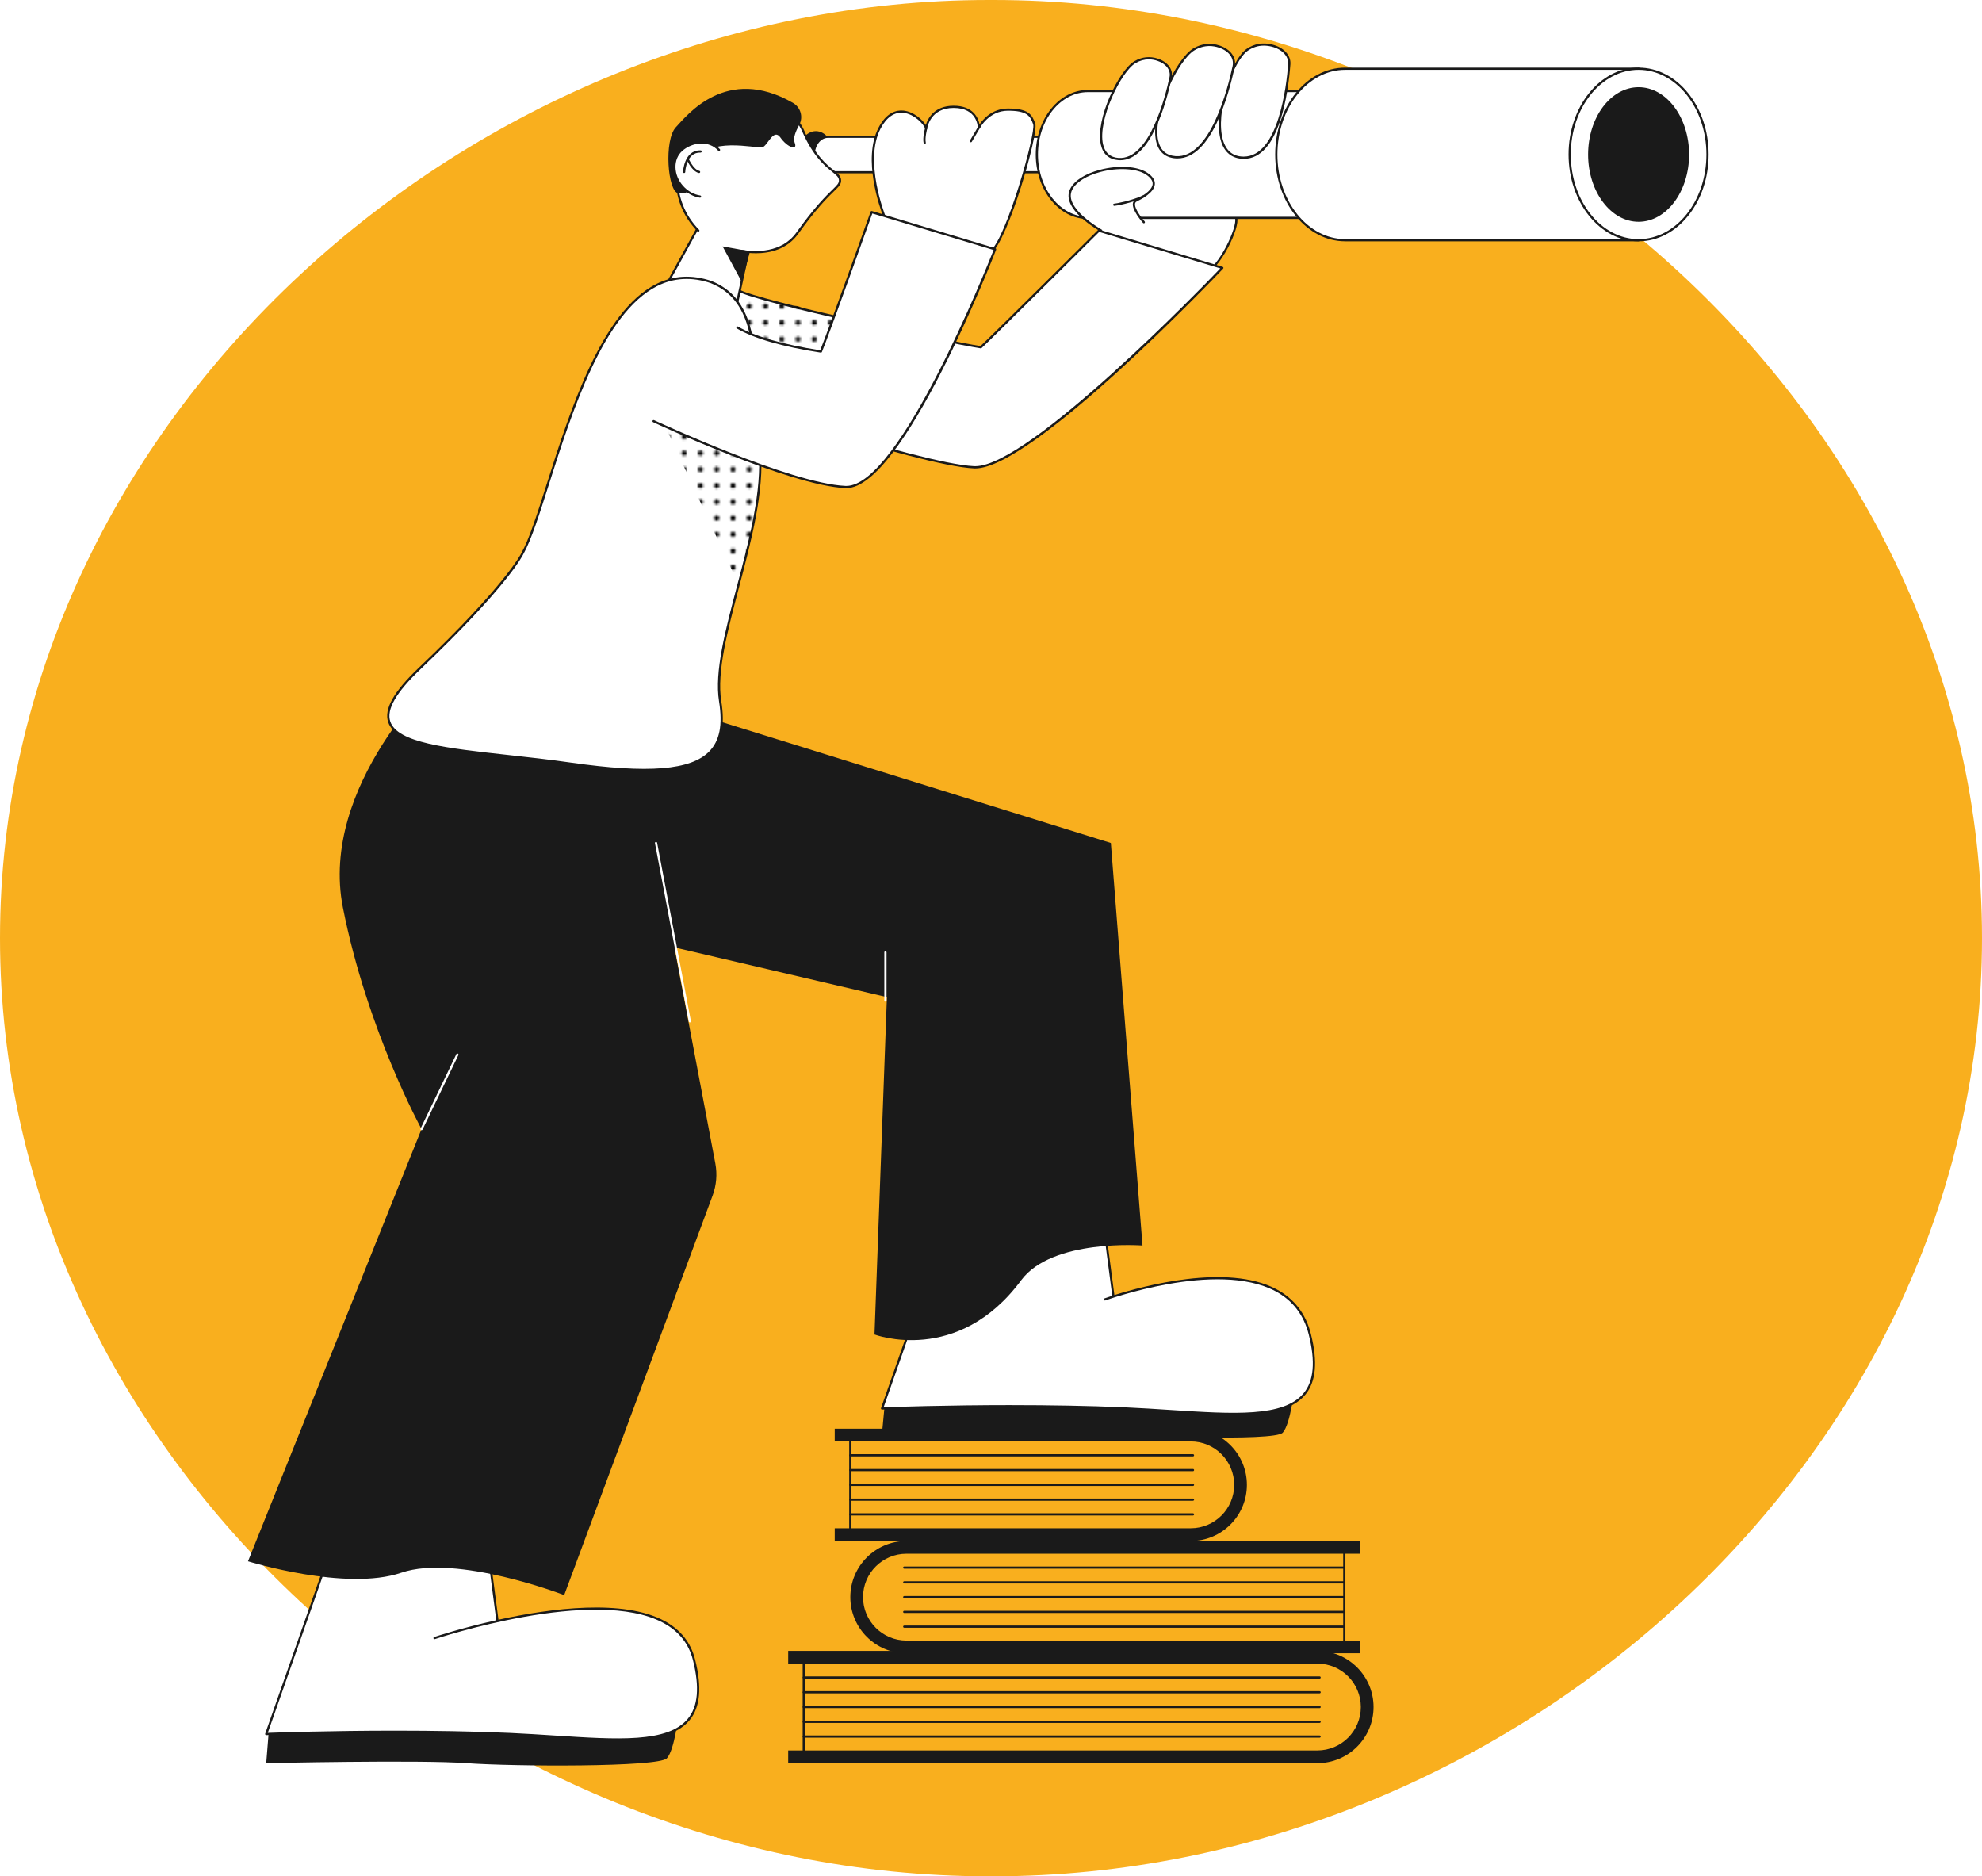 <?xml version="1.0" encoding="UTF-8"?>
<svg id="Calque_2" xmlns="http://www.w3.org/2000/svg" xmlns:xlink="http://www.w3.org/1999/xlink" viewBox="0 0 898 850">
  <defs>
    <style>
      .cls-1 {
        fill: #fff;
      }

      .cls-2 {
        fill: none;
      }

      .cls-3 {
        fill: #f9af1e;
      }

      .cls-4 {
        fill: #1a1a1a;
      }

      .cls-5 {
        fill: url(#New_Pattern_2);
      }
    </style>
    <pattern id="New_Pattern_2" data-name="New Pattern 2" x="0" y="0" width="96" height="96" patternTransform="translate(-5187.97 -14730.05) scale(1 -1)" patternUnits="userSpaceOnUse" viewBox="0 0 96 96">
      <g>
        <rect class="cls-2" width="96" height="96"/>
        <g>
          <rect class="cls-2" width="96" height="96"/>
          <circle cx="3.78" cy="92.22" r="1.17"/>
          <circle cx="11.15" cy="92.22" r="1.17"/>
          <circle cx="3.78" cy="84.85" r="1.17"/>
          <circle cx="3.78" cy="77.48" r="1.17"/>
          <circle cx="3.78" cy="70.11" r="1.17"/>
          <circle cx="3.78" cy="62.74" r="1.17"/>
          <circle cx="3.78" cy="55.37" r="1.17"/>
          <circle cx="3.78" cy="48" r="1.17"/>
          <circle cx="3.78" cy="40.63" r="1.17"/>
          <circle cx="3.78" cy="33.26" r="1.17"/>
          <circle cx="3.78" cy="25.89" r="1.17"/>
          <circle cx="3.78" cy="18.52" r="1.17"/>
          <circle cx="3.78" cy="11.15" r="1.17"/>
          <circle cx="3.78" cy="3.78" r="1.17"/>
          <circle cx="18.52" cy="92.22" r="1.17"/>
          <circle cx="25.89" cy="92.22" r="1.17"/>
          <circle cx="33.26" cy="92.22" r="1.17"/>
          <circle cx="40.63" cy="92.22" r="1.17"/>
          <circle cx="48" cy="92.22" r="1.17"/>
          <circle cx="55.37" cy="92.22" r="1.17"/>
          <circle cx="62.74" cy="92.22" r="1.17"/>
          <circle cx="70.11" cy="92.22" r="1.17"/>
          <circle cx="77.48" cy="92.22" r="1.17"/>
          <circle cx="84.85" cy="92.22" r="1.17"/>
          <circle cx="92.22" cy="92.22" r="1.17"/>
          <circle cx="11.15" cy="84.85" r="1.17"/>
          <circle cx="18.52" cy="84.85" r="1.17"/>
          <circle cx="25.89" cy="84.85" r="1.17"/>
          <circle cx="33.26" cy="84.85" r="1.17"/>
          <circle cx="40.63" cy="84.85" r="1.17"/>
          <circle cx="48" cy="84.85" r="1.17"/>
          <circle cx="55.37" cy="84.85" r="1.17"/>
          <circle cx="62.74" cy="84.85" r="1.17"/>
          <circle cx="70.11" cy="84.85" r="1.17"/>
          <circle cx="77.48" cy="84.85" r="1.17"/>
          <circle cx="84.85" cy="84.85" r="1.17"/>
          <circle cx="92.22" cy="84.85" r="1.17"/>
          <circle cx="11.15" cy="77.48" r="1.17"/>
          <circle cx="18.52" cy="77.48" r="1.17"/>
          <circle cx="25.89" cy="77.48" r="1.17"/>
          <circle cx="33.26" cy="77.48" r="1.17"/>
          <circle cx="40.63" cy="77.48" r="1.17"/>
          <circle cx="48" cy="77.48" r="1.17"/>
          <circle cx="55.37" cy="77.48" r="1.17"/>
          <circle cx="62.74" cy="77.48" r="1.17"/>
          <circle cx="70.11" cy="77.48" r="1.17"/>
          <circle cx="77.48" cy="77.48" r="1.17"/>
          <circle cx="84.85" cy="77.48" r="1.17"/>
          <circle cx="92.22" cy="77.48" r="1.17"/>
          <circle cx="11.15" cy="70.11" r="1.17"/>
          <circle cx="18.52" cy="70.11" r="1.17"/>
          <circle cx="25.89" cy="70.11" r="1.17"/>
          <circle cx="33.26" cy="70.11" r="1.17"/>
          <circle cx="40.63" cy="70.11" r="1.17"/>
          <circle cx="48" cy="70.11" r="1.17"/>
          <circle cx="55.37" cy="70.11" r="1.17"/>
          <circle cx="62.74" cy="70.11" r="1.17"/>
          <circle cx="70.11" cy="70.11" r="1.17"/>
          <circle cx="77.48" cy="70.11" r="1.17"/>
          <circle cx="84.85" cy="70.11" r="1.17"/>
          <circle cx="92.22" cy="70.11" r="1.17"/>
          <circle cx="11.15" cy="62.74" r="1.17"/>
          <circle cx="18.52" cy="62.74" r="1.17"/>
          <circle cx="25.89" cy="62.74" r="1.17"/>
          <circle cx="33.26" cy="62.74" r="1.17"/>
          <circle cx="40.63" cy="62.74" r="1.17"/>
          <circle cx="48" cy="62.74" r="1.17"/>
          <circle cx="55.37" cy="62.74" r="1.17"/>
          <circle cx="62.74" cy="62.74" r="1.17"/>
          <circle cx="70.11" cy="62.74" r="1.17"/>
          <circle cx="77.48" cy="62.74" r="1.17"/>
          <circle cx="84.85" cy="62.74" r="1.17"/>
          <circle cx="92.22" cy="62.74" r="1.17"/>
          <circle cx="11.15" cy="55.37" r="1.17"/>
          <circle cx="18.52" cy="55.37" r="1.17"/>
          <circle cx="25.89" cy="55.37" r="1.17"/>
          <circle cx="33.26" cy="55.37" r="1.17"/>
          <circle cx="40.63" cy="55.37" r="1.17"/>
          <circle cx="48" cy="55.37" r="1.17"/>
          <circle cx="55.37" cy="55.37" r="1.17"/>
          <circle cx="62.74" cy="55.37" r="1.17"/>
          <circle cx="70.11" cy="55.37" r="1.17"/>
          <circle cx="77.48" cy="55.37" r="1.17"/>
          <circle cx="84.85" cy="55.37" r="1.17"/>
          <circle cx="92.22" cy="55.37" r="1.17"/>
          <circle cx="11.15" cy="48" r="1.17"/>
          <circle cx="18.52" cy="48" r="1.17"/>
          <circle cx="25.89" cy="48" r="1.17"/>
          <circle cx="33.26" cy="48" r="1.17"/>
          <circle cx="40.63" cy="48" r="1.17"/>
          <circle cx="48" cy="48" r="1.17"/>
          <circle cx="55.37" cy="48" r="1.17"/>
          <circle cx="62.74" cy="48" r="1.17"/>
          <circle cx="70.11" cy="48" r="1.17"/>
          <circle cx="77.48" cy="48" r="1.17"/>
          <circle cx="84.85" cy="48" r="1.17"/>
          <circle cx="92.22" cy="48" r="1.17"/>
          <circle cx="11.15" cy="40.63" r="1.17"/>
          <circle cx="18.52" cy="40.63" r="1.17"/>
          <circle cx="25.89" cy="40.63" r="1.17"/>
          <circle cx="33.26" cy="40.63" r="1.17"/>
          <circle cx="40.63" cy="40.63" r="1.17"/>
          <circle cx="48" cy="40.63" r="1.17"/>
          <circle cx="55.37" cy="40.63" r="1.17"/>
          <circle cx="62.74" cy="40.63" r="1.17"/>
          <circle cx="70.11" cy="40.63" r="1.17"/>
          <circle cx="77.48" cy="40.63" r="1.17"/>
          <circle cx="84.85" cy="40.63" r="1.17"/>
          <circle cx="92.22" cy="40.63" r="1.17"/>
          <circle cx="11.15" cy="33.26" r="1.17"/>
          <circle cx="18.52" cy="33.26" r="1.17"/>
          <circle cx="25.89" cy="33.26" r="1.17"/>
          <circle cx="33.26" cy="33.26" r="1.17"/>
          <circle cx="40.63" cy="33.26" r="1.17"/>
          <circle cx="48" cy="33.26" r="1.17"/>
          <circle cx="55.37" cy="33.26" r="1.17"/>
          <circle cx="62.74" cy="33.26" r="1.17"/>
          <circle cx="70.11" cy="33.26" r="1.17"/>
          <circle cx="77.48" cy="33.26" r="1.17"/>
          <circle cx="84.85" cy="33.26" r="1.17"/>
          <circle cx="92.22" cy="33.26" r="1.17"/>
          <circle cx="11.15" cy="25.89" r="1.17"/>
          <circle cx="18.52" cy="25.89" r="1.17"/>
          <circle cx="25.89" cy="25.89" r="1.17"/>
          <circle cx="33.26" cy="25.89" r="1.17"/>
          <circle cx="40.63" cy="25.89" r="1.17"/>
          <circle cx="48" cy="25.89" r="1.17"/>
          <circle cx="55.37" cy="25.89" r="1.17"/>
          <circle cx="62.74" cy="25.89" r="1.17"/>
          <circle cx="70.11" cy="25.89" r="1.17"/>
          <circle cx="77.48" cy="25.89" r="1.17"/>
          <circle cx="84.85" cy="25.89" r="1.17"/>
          <circle cx="92.22" cy="25.89" r="1.17"/>
          <circle cx="11.15" cy="18.52" r="1.17"/>
          <circle cx="18.52" cy="18.52" r="1.17"/>
          <circle cx="25.89" cy="18.52" r="1.17"/>
          <circle cx="33.26" cy="18.52" r="1.17"/>
          <circle cx="40.63" cy="18.52" r="1.17"/>
          <circle cx="48" cy="18.52" r="1.17"/>
          <circle cx="55.37" cy="18.52" r="1.17"/>
          <circle cx="62.74" cy="18.52" r="1.17"/>
          <circle cx="70.11" cy="18.52" r="1.17"/>
          <circle cx="77.48" cy="18.52" r="1.17"/>
          <circle cx="84.85" cy="18.52" r="1.17"/>
          <circle cx="92.22" cy="18.52" r="1.17"/>
          <circle cx="11.15" cy="11.15" r="1.17"/>
          <circle cx="18.52" cy="11.15" r="1.17"/>
          <circle cx="25.89" cy="11.15" r="1.17"/>
          <circle cx="33.26" cy="11.15" r="1.17"/>
          <circle cx="40.63" cy="11.15" r="1.17"/>
          <circle cx="48" cy="11.15" r="1.17"/>
          <circle cx="55.37" cy="11.15" r="1.17"/>
          <circle cx="62.74" cy="11.15" r="1.17"/>
          <circle cx="70.11" cy="11.15" r="1.17"/>
          <circle cx="77.48" cy="11.15" r="1.17"/>
          <circle cx="84.85" cy="11.15" r="1.17"/>
          <circle cx="92.22" cy="11.15" r="1.17"/>
          <circle cx="11.15" cy="3.78" r="1.17"/>
          <circle cx="18.52" cy="3.78" r="1.17"/>
          <circle cx="25.89" cy="3.78" r="1.17"/>
          <circle cx="33.26" cy="3.78" r="1.17"/>
          <circle cx="40.63" cy="3.78" r="1.17"/>
          <circle cx="48" cy="3.78" r="1.17"/>
          <circle cx="55.37" cy="3.78" r="1.17"/>
          <circle cx="62.74" cy="3.78" r="1.17"/>
          <circle cx="70.11" cy="3.78" r="1.17"/>
          <circle cx="77.48" cy="3.78" r="1.17"/>
          <circle cx="84.85" cy="3.78" r="1.17"/>
          <circle cx="92.22" cy="3.78" r="1.17"/>
        </g>
      </g>
    </pattern>
  </defs>
  <g id="Calque_2-2" data-name="Calque_2">
    <path class="cls-3" d="M450,850h-2C213.28,850,0,659.72,0,425h0C0,190.28,213.28,0,448,0h2c234.72,0,448,190.28,448,425h0c0,234.72-213.28,425-448,425Z"/>
  </g>
  <g id="Layer_6">
    <g>
      <path class="cls-4" d="M539.51,698.1h-161.32v-5.76h161.32c10.85,0,19.67-8.82,19.67-19.67s-8.82-19.67-19.67-19.67h-161.32v-5.76h161.32c14.02,0,25.43,11.41,25.43,25.43s-11.41,25.43-25.43,25.43Z"/>
      <path class="cls-4" d="M540.51,659.78h-155.25c-.28,0-.5-.22-.5-.5s.22-.5.5-.5h155.25c.28,0,.5.22.5.5s-.22.5-.5.5Z"/>
      <path class="cls-4" d="M540.51,666.47h-155.25c-.28,0-.5-.22-.5-.5s.22-.5.5-.5h155.25c.28,0,.5.22.5.5s-.22.5-.5.5Z"/>
      <path class="cls-4" d="M540.51,673.17h-155.25c-.28,0-.5-.22-.5-.5s.22-.5.5-.5h155.25c.28,0,.5.22.5.5s-.22.5-.5.5Z"/>
      <path class="cls-4" d="M540.51,679.86h-155.25c-.28,0-.5-.22-.5-.5s.22-.5.5-.5h155.25c.28,0,.5.22.5.5s-.22.5-.5.5Z"/>
      <path class="cls-4" d="M540.51,686.55h-155.25c-.28,0-.5-.22-.5-.5s.22-.5.5-.5h155.25c.28,0,.5.22.5.5s-.22.5-.5.5Z"/>
      <path class="cls-4" d="M385.25,692.84c-.28,0-.5-.22-.5-.5v-39.34c0-.28.22-.5.5-.5s.5.22.5.5v39.34c0,.28-.22.5-.5.5Z"/>
    </g>
    <g>
      <path class="cls-4" d="M410.69,748.96h205.45v-5.76h-205.45c-10.85,0-19.67-8.82-19.67-19.67s8.82-19.67,19.67-19.67h205.45v-5.76h-205.45c-14.02,0-25.43,11.41-25.43,25.43s11.41,25.43,25.43,25.43Z"/>
      <path class="cls-4" d="M609.07,710.65h-199.38c-.28,0-.5-.22-.5-.5s.22-.5.5-.5h199.38c.28,0,.5.22.5.5s-.22.5-.5.5Z"/>
      <path class="cls-4" d="M609.07,717.34h-199.38c-.28,0-.5-.22-.5-.5s.22-.5.5-.5h199.38c.28,0,.5.22.5.5s-.22.5-.5.5Z"/>
      <path class="cls-4" d="M609.07,724.03h-199.38c-.28,0-.5-.22-.5-.5s.22-.5.5-.5h199.38c.28,0,.5.22.5.5s-.22.5-.5.5Z"/>
      <path class="cls-4" d="M609.07,730.72h-199.38c-.28,0-.5-.22-.5-.5s.22-.5.5-.5h199.38c.28,0,.5.22.5.5s-.22.5-.5.5Z"/>
      <path class="cls-4" d="M609.07,737.41h-199.38c-.28,0-.5-.22-.5-.5s.22-.5.5-.5h199.38c.28,0,.5.22.5.5s-.22.5-.5.5Z"/>
      <path class="cls-4" d="M609.07,743.7c-.28,0-.5-.22-.5-.5v-39.34c0-.28.22-.5.5-.5s.5.22.5.5v39.34c0,.28-.22.5-.5.5Z"/>
    </g>
    <g>
      <path class="cls-4" d="M596.89,798.75h-239.78v-5.76h239.78c10.85,0,19.67-8.82,19.67-19.67s-8.82-19.67-19.67-19.67h-239.78v-5.76h239.78c14.02,0,25.43,11.41,25.43,25.43s-11.41,25.43-25.43,25.43Z"/>
      <path class="cls-4" d="M597.88,760.44h-233.71c-.28,0-.5-.22-.5-.5s.22-.5.5-.5h233.71c.28,0,.5.22.5.5s-.22.5-.5.5Z"/>
      <path class="cls-4" d="M597.88,767.13h-233.71c-.28,0-.5-.22-.5-.5s.22-.5.5-.5h233.71c.28,0,.5.22.5.5s-.22.5-.5.5Z"/>
      <path class="cls-4" d="M597.88,773.82h-233.71c-.28,0-.5-.22-.5-.5s.22-.5.5-.5h233.71c.28,0,.5.22.5.5s-.22.5-.5.5Z"/>
      <path class="cls-4" d="M597.88,780.51h-233.71c-.28,0-.5-.22-.5-.5s.22-.5.5-.5h233.71c.28,0,.5.22.5.5s-.22.5-.5.5Z"/>
      <path class="cls-4" d="M597.88,787.2h-233.71c-.28,0-.5-.22-.5-.5s.22-.5.5-.5h233.71c.28,0,.5.22.5.5s-.22.5-.5.5Z"/>
      <path class="cls-4" d="M364.17,793.49c-.28,0-.5-.22-.5-.5v-39.34c0-.28.22-.5.5-.5s.5.22.5.5v39.34c0,.28-.22.5-.5.5Z"/>
    </g>
    <g>
      <path class="cls-1" d="M498.95,108.83s-1.14-22,5.39-28.09,54.33,13.92,55.7,17.98-7.43,22.9-14.81,25.74c-7.38,2.84-46.28-15.63-46.28-15.63h0Z"/>
      <path class="cls-4" d="M543.24,125.24c-10.76,0-43.03-15.26-44.51-15.96-.17-.08-.28-.24-.28-.43-.05-.91-1.07-22.3,5.55-28.48,1.97-1.83,7.21-1.69,15.6.43,15.35,3.88,39.82,14.5,40.91,17.75,1.49,4.42-7.66,23.5-15.11,26.37-.56.22-1.29.32-2.16.32h0ZM499.44,108.51c3.48,1.63,38.83,18.1,45.61,15.49,7.36-2.83,15.73-21.52,14.52-25.11-.82-2.44-23.65-12.91-40.21-17.1-7.81-1.97-13.02-2.21-14.67-.67-5.88,5.48-5.35,24.76-5.25,27.4h0Z"/>
    </g>
    <path class="cls-4" d="M121.73,784.83l-1.11,13.92s69.52-1.55,90.69,0c21.16,1.55,87.25,1.9,90.86-2.23s5.16-19.61,5.16-19.61l-185.6,7.92h0Z"/>
    <g>
      <path class="cls-1" d="M225.41,734.33l-6.94-52.9-66.49,14.71-31.35,89.42s58.38-2.32,110.48,0,94.81,12,83.33-33.68c-11.49-45.68-117.55-9.8-117.55-9.8"/>
      <path class="cls-4" d="M279.71,788.52c-8.47,0-18.06-.62-28.43-1.3-6.52-.42-13.27-.86-20.2-1.17-51.48-2.3-109.85-.02-110.44,0-.15,0-.32-.07-.42-.2s-.12-.31-.07-.46l31.35-89.42c.06-.16.19-.29.36-.32l66.49-14.71c.14-.03.28,0,.4.08.11.08.19.21.21.34l6.88,52.41c23.9-5.24,56.73-9.51,75.33.63,7.22,3.93,11.84,9.77,13.75,17.36,3.19,12.67,2.36,21.69-2.53,27.56-6.02,7.22-17.56,9.21-32.67,9.21h0ZM179.45,784.03c16.38,0,34.41.26,51.67,1.03,6.94.31,13.69.75,20.22,1.17,28.61,1.86,51.2,3.33,60.27-7.56,4.67-5.61,5.43-14.33,2.33-26.67-1.84-7.3-6.3-12.93-13.26-16.72-31.09-16.95-102.92,7.03-103.65,7.27-.26.09-.54-.05-.63-.31-.09-.26.05-.55.31-.63.29-.1,12.09-4.04,28.14-7.61l-6.82-51.96-65.69,14.53-31.02,88.46c4.46-.16,28.59-1,58.11-1h.02Z"/>
    </g>
    <path class="cls-4" d="M400.75,637.34l-1.11,11.69s70.58-1.55,91.74,0,86.19,4.13,89.81,0c3.61-4.13,5.16-19.61,5.16-19.61l-185.6,7.92h0Z"/>
    <g>
      <path class="cls-1" d="M504.42,586.84l-6.94-52.9-66.49,14.71-31.35,89.42s58.38-2.32,110.48,0c52.1,2.32,94.81,12,83.33-33.68-11.49-45.68-92.81-15.73-92.81-15.73"/>
      <path class="cls-4" d="M558.72,641.03c-8.47,0-18.06-.62-28.43-1.3-6.52-.42-13.27-.86-20.2-1.17-51.48-2.3-109.85-.02-110.44,0-.16,0-.32-.07-.42-.2s-.12-.31-.07-.46l31.35-89.42c.06-.16.19-.29.36-.32l66.49-14.71c.14-.03.28,0,.4.08.11.08.19.21.21.34l6.93,52.84c12.94-4.09,51.07-14.46,73.31-2.71,8.12,4.29,13.4,11.11,15.71,20.27,3.19,12.67,2.36,21.69-2.53,27.56-6.02,7.22-17.56,9.21-32.67,9.21h0ZM458.46,636.54c16.38,0,34.41.26,51.67,1.03,6.94.31,13.69.75,20.22,1.17,28.61,1.86,51.2,3.32,60.27-7.56,4.67-5.61,5.43-14.33,2.33-26.67-2.23-8.88-7.35-15.48-15.2-19.63-26.57-14.03-76.45,4.07-76.95,4.25-.25.1-.55-.04-.64-.3-.1-.26.04-.55.3-.64.08-.03,1.33-.48,3.49-1.18-.01-.03-.02-.07-.03-.11l-6.87-52.36-65.69,14.53-31.02,88.46c4.46-.16,28.59-1,58.11-1h.01Z"/>
    </g>
    <path class="cls-4" d="M192.1,402.66l209.74,49.05-5.63,152.85s37.71,14.25,66.46-24.57c14.01-18.92,54.97-15.75,54.97-15.75l-14.34-182.36-231.33-71.88-79.87,92.65h0Z"/>
    <path class="cls-4" d="M199.38,305.02s-55.01,50.64-44.01,106.19,35.62,100.28,35.62,100.28l-78.63,195.8s44.39,13.79,69.49,5.17c25.1-8.61,73.77,10.15,73.77,10.15l67.25-181.01c1.72-4.64,2.15-9.66,1.23-14.53l-39.54-208.63-85.17-13.42h-.01Z"/>
    <g>
      <path class="cls-1" d="M316.47,176.53s99.47,34.06,124.94,35.17,112.42-90.33,112.42-90.33l-55.94-16.85s-45.63,45.38-53.47,52.8c-14.66-2.27-100.91-20.57-109.83-25.76"/>
      <path class="cls-4" d="M441.87,212.21c-.16,0-.32,0-.48-.01-25.25-1.1-124.09-34.85-125.08-35.2-.26-.09-.4-.37-.31-.64.09-.26.37-.4.63-.31.99.34,99.7,34.05,124.8,35.14h.45c24.43,0,103.53-81.8,111.01-89.6l-54.87-16.52c-3.39,3.37-45.78,45.52-53.27,52.6-.11.11-.27.15-.42.13-15.43-2.39-101-20.58-110-25.82-.24-.14-.32-.44-.18-.68.14-.24.45-.32.68-.18,8.6,5.01,93.65,23.17,109.41,25.66,8.24-7.83,52.83-52.17,53.28-52.62.13-.13.32-.18.5-.12l55.94,16.85c.17.05.29.18.34.35.04.17,0,.35-.12.47-3.53,3.72-86.35,90.5-112.32,90.5h0Z"/>
    </g>
    <path class="cls-5" d="M389.64,199.78c.77-1.55,26.9-47.91,26.9-47.91l-76.72-18.26-16.8,45.14,66.62,21.03Z"/>
    <g>
      <g>
        <g>
          <path class="cls-4" d="M369.65,80.07c-4.15,0-7.52-4.52-7.52-10.08s3.37-10.08,7.52-10.08,7.52,4.52,7.52,10.08-3.37,10.08-7.52,10.08Z"/>
          <path class="cls-4" d="M369.65,80.57c-4.42,0-8.02-4.75-8.02-10.58s3.6-10.58,8.02-10.58,8.02,4.75,8.02,10.58-3.6,10.58-8.02,10.58ZM369.65,60.4c-3.87,0-7.02,4.3-7.02,9.58s3.15,9.58,7.02,9.58,7.02-4.3,7.02-9.58-3.15-9.58-7.02-9.58Z"/>
        </g>
        <g>
          <path class="cls-1" d="M496.27,61.95v16.07h-121.12c-3.57,0-6.46-3.6-6.46-8.04s2.89-8.04,6.46-8.04h121.12Z"/>
          <path class="cls-4" d="M496.27,78.52h-121.12c-3.84,0-6.96-3.83-6.96-8.54s3.12-8.54,6.96-8.54h121.12c.28,0,.5.22.5.5v16.07c0,.28-.22.5-.5.5h0ZM375.16,62.45c-3.29,0-5.96,3.38-5.96,7.54s2.67,7.54,5.96,7.54h120.62v-15.07h-120.62Z"/>
        </g>
      </g>
      <g>
        <path class="cls-1" d="M591.21,41.24v57.48h-98.33c-12.76,0-23.1-12.87-23.1-28.74s10.34-28.74,23.1-28.74h98.33Z"/>
        <path class="cls-4" d="M591.21,99.22h-98.33c-13.01,0-23.6-13.11-23.6-29.23s10.59-29.24,23.6-29.24h98.33c.28,0,.5.22.5.5v57.48c0,.28-.22.5-.5.5h0ZM492.88,41.74c-12.46,0-22.6,12.67-22.6,28.24s10.14,28.23,22.6,28.23h97.83v-56.48h-97.83Z"/>
      </g>
      <g>
        <path class="cls-1" d="M742.41,31.14v77.69h-132.92c-17.24,0-31.23-17.39-31.23-38.84s13.98-38.85,31.23-38.85c0,0,132.92,0,132.92,0Z"/>
        <path class="cls-4" d="M742.41,109.33h-132.92c-17.5,0-31.73-17.65-31.73-39.34s14.23-39.35,31.73-39.35h132.92c.28,0,.5.22.5.5v77.69c0,.28-.22.5-.5.5h0ZM609.49,31.64c-16.94,0-30.73,17.2-30.73,38.35s13.79,38.34,30.73,38.34h132.42V31.64h-132.42Z"/>
      </g>
      <g>
        <ellipse class="cls-1" cx="742.41" cy="69.98" rx="31.23" ry="38.85"/>
        <path class="cls-4" d="M742.41,109.33c-17.5,0-31.73-17.65-31.73-39.35s14.23-39.35,31.73-39.35,31.73,17.65,31.73,39.35-14.23,39.35-31.73,39.35h0ZM742.41,31.64c-16.95,0-30.73,17.2-30.73,38.35s13.79,38.35,30.73,38.35,30.73-17.2,30.73-38.35-13.79-38.35-30.73-38.35Z"/>
      </g>
      <g>
        <path class="cls-4" d="M742.41,99.98c-12.34,0-22.37-13.45-22.37-29.99s10.04-29.99,22.37-29.99,22.37,13.45,22.37,29.99-10.04,29.99-22.37,29.99Z"/>
        <path class="cls-4" d="M742.41,100.48c-12.61,0-22.88-13.68-22.88-30.49s10.26-30.49,22.88-30.49,22.88,13.68,22.88,30.49-10.26,30.49-22.88,30.49ZM742.41,40.49c-12.06,0-21.88,13.23-21.88,29.49s9.81,29.49,21.88,29.49,21.88-13.23,21.88-29.49-9.81-29.49-21.88-29.49Z"/>
      </g>
    </g>
    <g>
      <path class="cls-1" d="M576.34,20.66c5.07,1.29,8.08,4.69,7.8,8.42-.88,11.54-4.73,42.55-20.79,42.37-19.74-.22-7.73-42.4,1.71-48.88,3.93-2.7,7.94-2.76,11.28-1.91h0Z"/>
      <path class="cls-4" d="M563.49,71.96h-.14c-5.06-.06-8.57-2.84-10.15-8.05-3.91-12.85,4.77-37.06,11.59-41.74,3.49-2.4,7.43-3.07,11.69-1.98h0c5.2,1.32,8.48,4.92,8.17,8.95-.98,12.9-5,42.83-21.15,42.83h0ZM572.61,20.67c-2.6,0-5.03.77-7.27,2.31-6.61,4.54-15.01,28.1-11.2,40.63,1.47,4.82,4.57,7.29,9.21,7.34h.13c15.75,0,19.41-32.06,20.16-41.91.27-3.53-2.71-6.7-7.42-7.9-1.23-.31-2.44-.47-3.61-.47Z"/>
    </g>
    <g>
      <path class="cls-1" d="M552.4,21.09c4.84,1.6,7.35,5.2,6.56,8.93-2.44,11.52-10.47,42.38-26.33,41.22-19.49-1.42-1.86-42.99,8.35-48.92,4.26-2.47,8.23-2.29,11.42-1.23h0Z"/>
      <path class="cls-4" d="M533.51,71.78c-.3,0-.61,0-.91-.03-4.66-.34-7.7-3-8.78-7.68-2.96-12.84,9.15-37.67,16.91-42.18,3.78-2.19,7.76-2.62,11.83-1.27h0c4.98,1.65,7.75,5.47,6.89,9.5-2.68,12.66-10.51,41.65-25.95,41.65h.01ZM547.97,20.85c-2.3,0-4.55.63-6.74,1.9-7.36,4.27-19.26,28.85-16.44,41.09.98,4.27,3.63,6.59,7.87,6.9,15.68,1.13,23.72-30.96,25.81-40.83.75-3.57-1.69-6.84-6.23-8.35h0c-1.44-.48-2.87-.71-4.27-.71Z"/>
    </g>
    <g>
      <path class="cls-1" d="M524.48,27.05c4.34,1.44,6.6,4.66,5.89,8.01-2.19,10.34-9.4,38.03-23.63,36.99-17.49-1.28-1.67-38.58,7.49-43.9,3.82-2.22,7.38-2.05,10.24-1.1h.01Z"/>
      <path class="cls-4" d="M507.53,72.58c-.27,0-.55,0-.82-.03-4.21-.31-6.95-2.7-7.92-6.93-2.66-11.54,8.22-33.85,15.2-37.9,3.41-1.98,6.99-2.36,10.65-1.14,4.49,1.49,6.99,4.94,6.22,8.59-2.41,11.37-9.44,37.41-23.33,37.42h0ZM520.51,26.89c-2.06,0-4.07.57-6.02,1.7-6.59,3.83-17.25,25.85-14.73,36.81.88,3.81,3.24,5.88,7.02,6.16,13.99,1,21.23-27.75,23.1-36.6.67-3.17-1.51-6.09-5.56-7.43-1.29-.43-2.56-.64-3.82-.64h.01Z"/>
    </g>
    <g>
      <polygon class="cls-1" points="317.3 101.19 339.88 109.99 332.38 144.37 301.48 129.93 317.3 101.19"/>
      <path class="cls-4" d="M332.38,144.87c-.07,0-.14-.02-.21-.05l-30.9-14.43c-.12-.06-.22-.17-.26-.3s-.03-.27.04-.4l15.82-28.75c.12-.22.39-.32.62-.22l22.58,8.81c.23.09.36.33.31.57l-7.5,34.37c-.03.15-.13.27-.27.34-.07.03-.15.05-.22.05h-.01ZM302.17,129.71l29.85,13.94,7.28-33.34-21.78-8.49-15.35,27.89Z"/>
    </g>
    <g>
      <path class="cls-1" d="M316.4,104.47c-13.9-14.12-12.28-35.71,1.21-47.77,13.49-12.06,38.99-13.98,46.28,2.59,7.98,18.14,16.46,17.99,16.7,22.28.2,3.71-4.58,3.4-19.29,24-5.83,8.16-15.93,9.73-25.52,8.09"/>
      <path class="cls-4" d="M342.37,114.73c-2.51,0-4.81-.27-6.68-.59-.27-.05-.46-.3-.41-.58.05-.27.31-.46.58-.41,6.46,1.1,18.29,1.55,25.03-7.89,8.25-11.55,13.48-16.63,16.29-19.36,2.23-2.17,2.99-2.9,2.91-4.31-.08-1.37-1.19-2.26-3.04-3.75-3.2-2.56-8.55-6.85-13.62-18.36-3.21-7.29-9.56-10.05-14.32-11.08-10.18-2.21-22.99,1.35-31.17,8.66-6.53,5.84-10.44,14.24-10.72,23.05-.29,8.94,3.1,17.47,9.53,24,.19.2.19.51,0,.71-.2.19-.51.19-.71,0-6.63-6.73-10.12-15.52-9.82-24.73.29-9.08,4.32-17.74,11.05-23.76,8.4-7.51,21.57-11.16,32.04-8.89,7.16,1.55,12.35,5.58,15.03,11.66,4.96,11.29,10.2,15.48,13.33,17.98,2,1.6,3.32,2.65,3.42,4.47.1,1.86-.87,2.81-3.21,5.08-2.79,2.71-7.97,7.75-16.17,19.23-5.08,7.12-12.87,8.88-19.33,8.88h0Z"/>
    </g>
    <polygon class="cls-4" points="327.39 111.62 336.03 127.63 339.82 113.87 335.74 113.14 327.39 111.62"/>
    <path class="cls-4" d="M359.24,46.59c3.52,2.01,4.81,6.46,2.85,10.01-1.56,2.83-2.85,6.03-2.07,7.95,1.64,4-3.28,2.28-6.43-2.23-3.16-4.51-5.81,3.84-8.23,4.43s-26.39-5.22-28.28,6.75c-1.89,11.97-4.93,14.73-9.77,14.04s-6.55-24.11-1.09-29.91c5.1-5.42,22.88-28.29,53.02-11.04h0Z"/>
    <g>
      <path class="cls-1" d="M317.19,89.06c-2.9-.44-5.8-1.97-8.05-4.49-4.63-5.18-4.79-12.6-.35-16.56s12.36-5.27,16.99-.09"/>
      <path class="cls-4" d="M317.19,89.56h-.08c-3.13-.48-6.09-2.13-8.35-4.66-2.32-2.59-3.63-5.81-3.7-9.06-.07-3.28,1.14-6.19,3.39-8.21,2.36-2.11,5.54-3.42,8.73-3.6,3.56-.19,6.74,1.06,8.97,3.55.18.21.17.52-.04.71-.2.18-.52.17-.71-.04-2.02-2.26-4.91-3.4-8.17-3.22-2.92.16-5.96,1.42-8.12,3.35-2.04,1.82-3.12,4.46-3.06,7.44.06,3.01,1.29,6,3.45,8.41,2.1,2.35,4.86,3.89,7.76,4.33.27.04.46.3.42.57-.04.25-.25.42-.49.42h0Z"/>
    </g>
    <g>
      <path class="cls-1" d="M309.97,77.89s.35-9.48,7.46-9.27"/>
      <path class="cls-4" d="M309.97,78.39h-.02c-.28,0-.49-.24-.48-.52,0-.1.44-9.75,7.72-9.75h.25c.28,0,.49.24.49.52s-.24.47-.51.48c-6.57-.23-6.95,8.7-6.95,8.79,0,.27-.23.48-.5.48h0Z"/>
    </g>
    <g>
      <path class="cls-1" d="M311.57,72.08s2.23,5.16,5.19,5.8"/>
      <path class="cls-4" d="M316.75,78.38s-.07,0-.11,0c-3.17-.69-5.45-5.87-5.54-6.09-.11-.25,0-.55.26-.66.25-.11.55,0,.66.26.02.05,2.16,4.93,4.83,5.51.27.06.44.33.38.6-.05.23-.26.39-.49.39h0Z"/>
    </g>
    <g>
      <path class="cls-1" d="M236.7,250.73c14.31-25.33,31.87-141.25,85.51-122.92,23.86,9.57,18.91,39.09,22.01,75.81,3.11,36.72-22.28,86.91-17.93,114.02,4.35,27.11-10.71,36.47-67.55,28.35-56.84-8.11-108.7-4.99-68.6-43.15,40.11-38.16,46.57-52.11,46.57-52.11h-.01Z"/>
      <path class="cls-4" d="M291.74,349.3c-9.02,0-19.96-.95-33.08-2.82-9.77-1.4-19.26-2.44-28.44-3.46-28.43-3.14-50.88-5.62-54.33-15.83-2-5.94,2.41-13.79,13.9-24.72,39.51-37.59,46.39-51.82,46.46-51.96,0-.01.01-.02.02-.04,3.48-6.16,7.21-17.91,11.54-31.51,10.44-32.83,24.73-77.79,49.5-90.28,7.79-3.93,16.22-4.38,25.07-1.36,19.23,7.71,20.07,28.33,21.13,54.44.28,6.98.58,14.19,1.22,21.81,1.6,18.93-4.24,41.04-9.88,62.42-5.22,19.79-10.16,38.47-8.06,51.56,1.76,11,.26,18.49-4.72,23.56-5.39,5.49-15.11,8.18-30.32,8.18h0ZM237.14,250.96c-.38.81-7.31,14.79-46.67,52.24-11.02,10.48-15.48,18.23-13.64,23.68,3.24,9.61,25.42,12.06,53.49,15.15,9.19,1.01,18.68,2.06,28.47,3.46,34.91,4.98,54.2,3.42,62.54-5.07,4.75-4.83,6.16-12.04,4.45-22.7-2.13-13.3,2.83-32.08,8.08-51.98,5.62-21.3,11.44-43.32,9.85-62.08-.65-7.64-.94-14.86-1.22-21.85-1.05-25.74-1.87-46.08-20.48-53.54-8.56-2.92-16.73-2.48-24.27,1.32-24.39,12.3-38.61,57.03-48.99,89.69-4.34,13.65-8.08,25.43-11.61,31.69h0Z"/>
    </g>
    <path class="cls-1" d="M312.54,463.18c-.24,0-.44-.17-.49-.41l-15.31-80.79c-.05-.27.13-.53.4-.58s.53.13.58.4l15.31,80.79c.05.27-.13.53-.4.58h-.09Z"/>
    <path class="cls-1" d="M190.99,511.99c-.07,0-.15-.02-.22-.05-.25-.12-.35-.42-.23-.67l16.23-33.73c.12-.25.42-.35.67-.23s.35.42.23.67l-16.23,33.73c-.09.18-.26.28-.45.28h0Z"/>
    <path class="cls-5" d="M301.48,193.23l33.14,71.65s10.97-38.5,9.87-54.13l-43-17.51h0Z"/>
    <g>
      <path class="cls-1" d="M498.85,104.4s-18-9.93-13.49-18.71c4.52-8.77,25.81-12.49,34.06-7.09,8.26,5.41-1.03,10.44-4.65,12.25-3.61,1.81,3.47,9.81,3.47,9.81"/>
      <path class="cls-4" d="M498.85,104.9c-.08,0-.17-.02-.24-.06-.75-.42-18.38-10.27-13.69-19.37,1.89-3.68,6.78-6.79,13.42-8.54,8.29-2.19,16.87-1.68,21.36,1.26,2.46,1.61,3.65,3.36,3.54,5.21-.23,3.9-6.26,6.91-8.24,7.9-.41.2-.63.5-.72.92-.42,2.16,2.99,6.58,4.34,8.11.18.21.16.52-.04.71-.21.18-.52.16-.71-.04-.53-.6-5.16-5.93-4.57-8.96.14-.73.57-1.29,1.25-1.63,4.97-2.49,7.56-4.86,7.69-7.07.08-1.46-.96-2.92-3.09-4.31-4.2-2.75-12.66-3.22-20.56-1.13-6.36,1.68-11.02,4.6-12.79,8.03-4.24,8.24,13.11,17.94,13.28,18.04.24.13.33.44.2.68-.09.17-.26.26-.44.26h0Z"/>
    </g>
    <g>
      <path class="cls-1" d="M504.84,92.76c.52.03,7.98-1.3,13.41-3.86"/>
      <path class="cls-4" d="M504.85,93.26h-.03c-.28-.02-.49-.25-.47-.53.02-.27.2-.49.52-.47.58,0,7.79-1.28,13.17-3.81.25-.12.55,0,.67.24s.01.55-.24.67c-5.45,2.57-12.81,3.91-13.62,3.91h0Z"/>
    </g>
    <g>
      <path class="cls-1" d="M400.62,97.81s-9.9-24.71-2.16-39.68,20.13-3.81,21.16,0c0,0,1.16-9.74,12.48-9.74s11.42,9.39,11.42,9.39c0,0,4.06-8.13,13.16-8.13s10.55,2.61,11.9,6.48c1.35,3.87-12.1,52.42-19.74,58.1-7.65,5.68-55.55-11.55-54.58-11.65.97-.1,6.36-4.77,6.36-4.77h0Z"/>
      <path class="cls-4" d="M443.39,115.86c-14.6,0-47.63-11.64-49.39-12.82-.18-.12-.29-.36-.24-.57.05-.21.24-.36.45-.38.54-.1,3.38-2.33,5.81-4.42-1.2-3.12-9.37-25.53-2.01-39.76,3.65-7.06,8.21-8.14,11.38-7.8,4.49.48,8.48,3.99,10.06,6.53.86-2.81,3.72-8.74,12.64-8.74s11.16,5.68,11.73,8.43c1.6-2.34,5.76-7.17,12.85-7.17,9.29,0,10.93,2.7,12.38,6.82,1.61,4.6-12.38,53.07-19.92,58.66-1.15.86-3.16,1.22-5.75,1.22h0ZM395.38,102.59c6.5,2.67,46.48,16.21,53.16,11.25,7.35-5.46,20.9-53.72,19.57-57.53-1.34-3.83-2.78-6.15-11.43-6.15s-12.67,7.77-12.71,7.85c-.1.21-.33.31-.56.26-.22-.05-.38-.25-.39-.48,0-.36-.24-8.89-10.92-8.89s-11.94,8.92-11.99,9.3c-.03.24-.22.42-.46.44-.26,0-.46-.14-.52-.37-.52-1.92-4.78-6.62-9.84-7.16-4.12-.44-7.71,2.07-10.39,7.26-7.55,14.6,2.08,39.02,2.18,39.26.08.2.02.42-.14.56-1.29,1.12-3.96,3.39-5.57,4.39h.01Z"/>
    </g>
    <path class="cls-4" d="M439.88,64.45c-.08,0-.17-.02-.25-.07-.24-.14-.32-.44-.18-.68,1.47-2.54,4.07-6.91,4.07-6.91l.86.51s-2.6,4.36-4.07,6.9c-.09.16-.26.25-.43.25h0Z"/>
    <path class="cls-4" d="M418.97,65.22c-.23,0-.44-.16-.49-.39-.54-2.42.6-6.64.65-6.82.07-.27.35-.42.61-.35.27.07.42.35.35.61-.01.04-1.12,4.17-.64,6.34.06.27-.11.54-.38.6-.04,0-.07,0-.11,0h.01Z"/>
    <g>
      <path class="cls-1" d="M296.13,190.79s61.48,28.73,86.95,29.84,67.77-107.69,67.77-107.69l-55.94-16.85s-19.27,54.11-22.98,63.17c-14.66-2.27-28.92-5.7-37.83-10.88"/>
      <path class="cls-4" d="M383.46,221.14h-.41c-25.28-1.1-86.52-29.6-87.14-29.89-.25-.12-.36-.41-.24-.67s.42-.36.67-.24c.61.29,61.68,28.71,86.76,29.8h.38c23.99,0,63.55-98.89,66.7-106.88l-54.96-16.55c-1.86,5.23-19.33,54.22-22.83,62.74-.09.21-.31.34-.54.3-17.35-2.68-30.14-6.37-38.01-10.95-.24-.14-.32-.44-.18-.68.14-.24.45-.32.68-.18,7.7,4.48,20.24,8.1,37.27,10.76,4.01-9.94,22.63-62.25,22.83-62.78.09-.25.36-.39.62-.31l55.94,16.85c.13.04.24.13.3.26.06.13.07.27.02.4-1.72,4.43-42.29,108.02-67.85,108.02h0Z"/>
    </g>
    <path class="cls-1" d="M401.17,453.76c-.28,0-.5-.22-.5-.5v-21.83c0-.28.22-.5.5-.5s.5.22.5.5v21.83c0,.28-.22.5-.5.5Z"/>
  </g>
</svg>